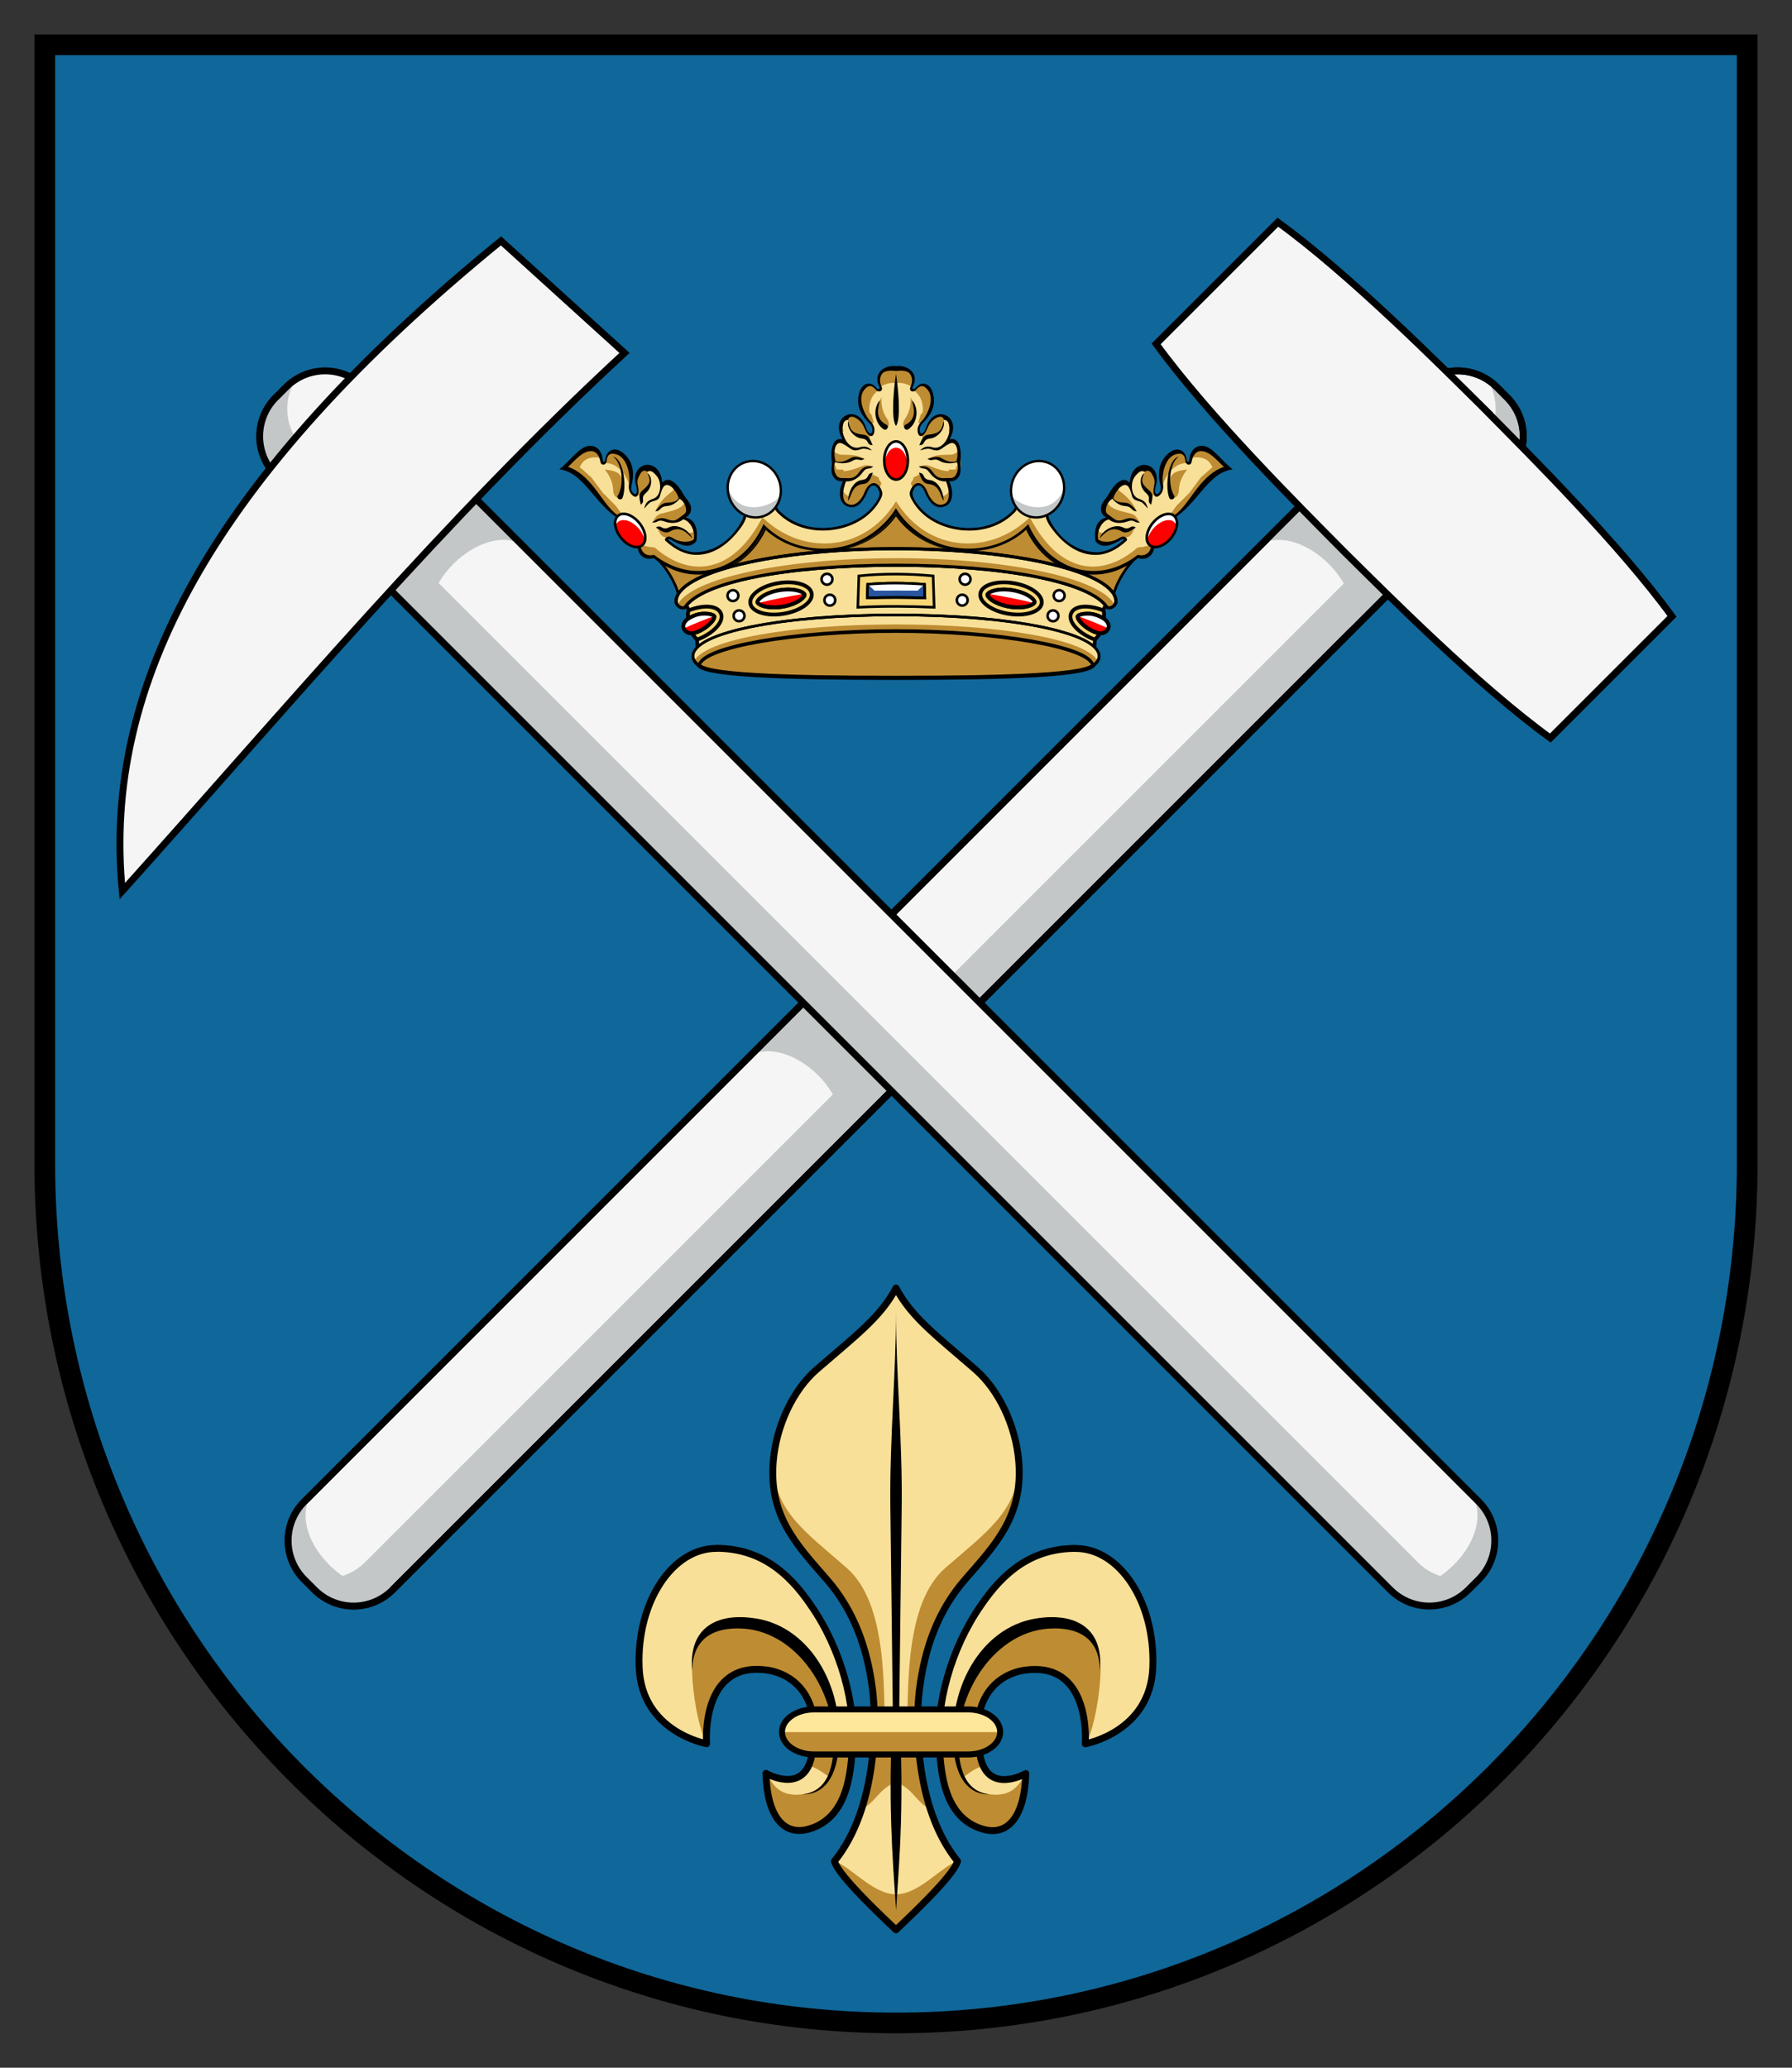 <?xml version="1.0" encoding="UTF-8" standalone="no"?>
<svg
   xmlns:dc="http://purl.org/dc/elements/1.1/"
   xmlns:cc="http://creativecommons.org/ns#"
   xmlns:rdf="http://www.w3.org/1999/02/22-rdf-syntax-ns#"
   xmlns:svg="http://www.w3.org/2000/svg"
   xmlns="http://www.w3.org/2000/svg"
   id="svg212"
   version="1.1"
   width="260"
   viewBox="0 0 260 300"
   height="300"
   xml:space="preserve"><rect x="0" y="0" width="260" height="300" fill="#333333" stroke="none"/><defs
     id="defs216" /><path
     style="fill:#10679a;stroke:#000000;stroke-width:3"
     id="path2"
     d="M 6.499,6.499 V 168.836 C 6.499,237.689 61.792,293.505 130,293.505 c 68.207,0 123.501,-55.816 123.501,-124.669 V 6.499 h -247 z" /><path
     d="M 217.162,56.163 218.657,57.656 c 3.13,3.13 3.13,8.179 0,11.314 L 56.957,230.67 c -3.135,3.135 -8.179,3.135 -11.313,0 l -1.49,-1.489 c -3.135,-3.135 -3.135,-8.179 0,-11.314 L 205.843,56.167 c 3.134,-3.135 8.179,-3.135 11.312,0 z"
     id="path6"
     style="fill:#f5f5f5;stroke-width:1.25" /><path
     id="path4579"
     d="M 215.773 55.064 C 217.72 58.155 217.353 62.271 214.658 64.971 L 52.957 226.67 C 50.254 229.373 46.136 229.74 43.043 227.783 C 43.356 228.278 43.722 228.749 44.154 229.182 L 45.645 230.67 C 48.778 233.805 53.822 233.805 56.957 230.67 L 218.658 68.971 C 221.788 65.836 221.788 60.786 218.658 57.656 L 217.162 56.162 L 217.154 56.168 C 216.727 55.74 216.263 55.376 215.773 55.064 z "
     style="fill:#c3c7c8;stroke-width:1.25" /><path
     d="m 129.35,132.675 c 4.481,4.585 8.486,9.111 12.026,13.579 l -20.113,20.113 c 3.901,-6.724 -6.495,-16.378 -12.383,-13.223 z"
     id="path8"
     style="fill:#c3c7c8;stroke-width:1.25" /><path
     style="fill:none;stroke:#000000;stroke-width:1;stroke-linecap:round;stroke-linejoin:round"
     id="path10"
     d="M 217.165,56.16 218.659,57.654 c 3.13,3.13 3.131,8.179 0.001,11.314 L 56.96,230.667 c -3.135,3.135 -8.18,3.135 -11.315,0 L 44.156,229.179 c -3.135,-3.135 -3.134,-8.179 0.001,-11.314 L 205.855,56.162 c 3.135,-3.135 8.178,-3.135 11.312,0 z" /><path
     d="m 203.425,58.475 c 4.487,4.585 8.486,9.106 12.031,13.575 l -20.117,20.116 c 3.902,-6.724 -6.494,-16.381 -12.383,-13.223 z"
     id="path14"
     style="fill:#c3c7c8;stroke-width:1.25" /><path
     d="m 44.995,217.026 -0.835,0.835 C 41.025,220.991 41.025,226.04 44.16,229.175 l 1.49,1.489 c 2.797,2.799 7.119,3.091 10.244,0.894 L 57.564,229.887 C 51.778,232.989 41.655,223.725 44.995,217.026 Z"
     id="path16"
     style="fill:#c3c7c8;stroke-width:1.25" /><path
     style="fill:none;stroke:#000000;stroke-width:1;stroke-linecap:round;stroke-linejoin:round"
     id="path18"
     d="M 217.165,56.16 218.659,57.654 c 3.13,3.13 3.131,8.179 0.001,11.314 L 56.96,230.667 c -3.135,3.135 -8.18,3.135 -11.315,0 L 44.156,229.179 c -3.135,-3.135 -3.134,-8.179 0.001,-11.314 L 205.855,56.162 c 3.135,-3.135 8.178,-3.135 11.312,0 z" /><path
     d="m 40.029,57.65 1.49,-1.494 c 3.135,-3.135 8.179,-3.135 11.314,0 L 214.52,217.869 c 3.13,3.135 3.13,8.179 0,11.314 l -1.494,1.489 c -3.135,3.135 -8.179,3.135 -11.314,0 l -161.688,-161.688 c -3.134,-3.135 -3.134,-8.184 0,-11.314 z"
     id="path22"
     style="fill:#f5f5f5;stroke-width:1.25" /><path
     id="path4572"
     d="M 42.932 55.035 C 42.432 55.35 41.956 55.72 41.52 56.156 L 40.029 57.65 L 40.025 57.67 C 36.892 60.8 36.892 65.849 40.025 68.984 L 201.713 230.672 C 204.848 233.807 209.89 233.807 213.025 230.672 L 214.52 229.182 C 214.953 228.748 215.32 228.276 215.633 227.779 C 212.538 229.74 208.417 229.376 205.713 226.672 L 44.025 64.984 C 41.315 62.273 40.953 58.13 42.932 55.035 z "
     style="fill:#c3c7c8;stroke-width:1.25" /><path
     d="m 213.7,217.026 c 3.34,6.699 -6.787,15.963 -12.569,12.861 l 1.67,1.67 c 3.125,2.197 7.441,1.905 10.24,-0.894 L 214.535,229.175 c 3.13,-3.135 3.13,-8.184 0,-11.314 z"
     id="path24"
     style="fill:#c3c7c8;stroke-width:1.25" /><path
     d="M 55.141,58.475 C 50.659,63.06 46.655,67.581 43.115,72.05 l 20.112,20.116 c -3.901,-6.724 6.494,-16.381 12.382,-13.223 z"
     id="path26"
     style="fill:#c3c7c8;stroke-width:1.25" /><path
     style="fill:none;stroke:#000000;stroke-width:1;stroke-linecap:round;stroke-linejoin:round"
     id="path28"
     d="m 40.029,57.656 1.49,-1.495 c 3.134,-3.134 8.179,-3.134 11.314,0.001 L 214.532,217.863 c 3.13,3.135 3.129,8.179 0,11.312 l -1.495,1.49 c -3.135,3.135 -8.178,3.135 -11.312,0 L 40.025,68.965 C 36.89,65.83 36.889,60.781 40.024,57.651 Z" /><path
     style="fill:#f5f5f5;stroke:#000000"
     id="path32"
     d="M 17.744,129.287 C 14.815,99.483 30.723,69.185 72.69,34.946 l 17.92,16.26 C 64.683,75.128 41.611,102.725 17.744,129.287 Z" /><path
     style="fill:#f5f5f5;stroke:#000000"
     id="path36"
     d="M 215.438,59.395 C 208.8,52.828 195.9,39.872 185.4,32.241 l -8.838,8.838 -8.819,8.814 C 175.381,60.39 188.33,73.281 194.903,79.926 201.548,86.494 214.434,99.449 224.931,107.08 l 8.819,-8.814 8.838,-8.837 C 234.95,78.931 221.988,66.04 215.425,59.395 Z" /><path
     d="m 130,186.875 c -2.197,4.165 -5.659,6.758 -11.499,11.806 -3.404,2.945 -5.899,8.169 -6.314,13.399 -0.625,7.798 3.261,11.914 7.749,17.046 4.009,4.59 5.942,10.117 6.675,16.117 0.546,4.482 0.708,17.08 -5.548,24.795 0.581,2.164 7.34,8.414 8.936,9.961 1.596,-1.552 8.35,-7.798 8.93,-9.961 -6.25,-7.715 -6.094,-20.312 -5.541,-24.795 0.733,-6 2.661,-11.533 6.67,-16.117 4.487,-5.133 8.379,-9.249 7.754,-17.046 -0.42,-5.234 -2.915,-10.454 -6.314,-13.399 C 135.649,193.623 132.197,191.03 129.995,186.87 v 0.005 z m -26.074,37.779 c -6.363,0 -11.539,7.744 -11.191,17.196 0.326,9.449 9.79,11.139 9.79,11.139 0,0 -1.006,-12.344 9.135,-10.625 4.736,0.951 7.7,5.395 6.06,12.626 -1.231,5.391 -6.588,2.3 -6.588,2.3 0.171,6.191 2.549,9.185 6.314,8.061 5.679,-1.694 5.933,-8.486 6.211,-11.348 C 124.297,247.525 122.031,239.18 117.651,232.905 c -3.266,-4.814 -7.397,-8.266 -13.755,-8.266 l 0.03,0.029 z m 52.153,0 c -6.357,0 -10.488,3.451 -13.755,8.266 -4.384,6.274 -6.65,14.614 -6.005,21.099 0.278,2.861 0.531,9.649 6.21,11.348 3.76,1.133 6.129,-1.875 6.309,-8.051 0,0 -5.351,3.085 -6.572,-2.31 -1.64,-7.231 1.324,-11.68 6.06,-12.627 10.141,-1.719 9.136,10.625 9.136,10.625 0,0 9.463,-1.684 9.804,-11.137 0.347,-9.457 -4.829,-17.203 -11.191,-17.203 l 0.015,-0.004 z"
     id="path40"
     style="fill:#f9e098;stroke-width:1.25" /><path
     id="path42"
     d="m 130,252.114 -3.189,0.054 c -0.156,3.15 -0.669,6.803 -1.801,10.299 2.08,-0.963 2.368,-2.848 4.99,-3.921 2.627,1.079 2.905,2.993 5.01,3.95 C 133.873,258.989 133.369,255.327 133.213,252.167 l -3.217,-0.054 z"
     style="fill:#be8c32;stroke-width:1.25" /><path
     id="path44"
     d="m 107.159,235.542 c -3.594,-0.161 -6.603,1.776 -6.749,6.84 0.084,3.575 0.948,8.33 2.11,10.606 0,0 -0.88,-12.335 9.262,-10.616 4.145,0.83 6.934,4.346 6.46,10.064 -0.195,1.357 -0.591,3.164 -0.914,3.731 1.065,0.292 1.846,0.844 2.881,1.581 1.114,-1.996 1.127,-3.809 0.948,-5.59 -0.005,-5.586 -1.821,-10.074 -5.22,-13.585 -2.764,-1.606 -5.664,-2.724 -8.775,-3.026 z"
     style="fill:#be8c32;stroke-width:1.25" /><path
     id="path46"
     d="m 152.938,235.542 c 3.599,-0.161 6.601,1.776 6.747,6.84 -0.083,3.575 -0.948,8.33 -2.109,10.606 0,0 0.884,-12.335 -9.259,-10.616 -4.15,0.83 -6.934,4.346 -6.46,10.064 0.196,1.357 0.586,3.164 0.909,3.731 -1.065,0.292 -1.846,0.844 -2.881,1.581 -1.113,-1.996 -1.127,-3.809 -0.948,-5.59 0.01,-5.586 1.821,-10.074 5.22,-13.585 2.769,-1.606 5.669,-2.724 8.775,-3.026 z"
     style="fill:#be8c32;stroke-width:1.25" /><path
     id="path48"
     d="m 121.06,270.044 c 0.58,2.159 7.339,8.394 8.94,9.946 1.596,-1.552 8.355,-7.787 8.935,-9.946 -2.377,0.738 -5.546,4.795 -8.935,4.795 -3.394,0 -6.558,-4.058 -8.94,-4.795 z"
     style="fill:#be8c32;stroke-width:1.25" /><path
     id="path50"
     d="m 112.183,212.08 c -0.425,7.466 3.891,13.414 7.759,17.031 4.009,4.59 5.942,10.133 6.675,16.133 0.19,1.567 0.328,4.136 0.166,7.139 l 1.621,-0.244 c -0.21,-7.003 0.415,-19.429 -5.566,-24.664 -5.982,-5.234 -10.719,-8.349 -10.66,-15.405 z"
     style="fill:#be8c32;stroke-width:1.25" /><path
     id="path52"
     d="m 147.812,212.08 c 0.43,7.466 -3.891,13.414 -7.754,17.031 -4.009,4.59 -5.942,10.133 -6.675,16.133 -0.195,1.567 -0.328,4.136 -0.166,7.139 l -1.621,-0.244 c 0.21,-6.992 -0.415,-19.429 5.567,-24.654 5.981,-5.234 10.717,-8.354 10.654,-15.41 z"
     style="fill:#be8c32;stroke-width:1.25" /><path
     id="path54"
     d="m 123.701,253.032 -2.725,0.059 c 0.479,2.211 -0.439,6.732 -4.604,7.246 -3.365,0.41 -4.277,-1.534 -5.23,-3.053 0.171,6.186 2.53,9.19 6.294,8.066 5.679,-1.699 5.933,-8.476 6.211,-11.338 0.029,-0.318 0.034,-0.659 0.059,-0.981 z"
     style="fill:#be8c32;stroke-width:1.25" /><path
     id="path56"
     d="m 136.287,253.032 2.725,0.059 c -0.474,2.211 0.444,6.732 4.605,7.246 3.369,0.41 4.281,-1.534 5.234,-3.053 -0.171,6.186 -2.529,9.19 -6.294,8.066 -5.679,-1.699 -5.933,-8.476 -6.216,-11.338 -0.034,-0.318 -0.039,-0.659 -0.059,-0.981 z"
     style="fill:#be8c32;stroke-width:1.25" /><path
     style="fill:none;stroke:#000000;stroke-linecap:round;stroke-linejoin:round"
     id="path60"
     d="m 130,186.875 c -2.197,4.165 -5.659,6.758 -11.499,11.806 -3.404,2.945 -5.899,8.169 -6.314,13.399 -0.625,7.798 3.261,11.914 7.749,17.046 4.009,4.59 5.942,10.117 6.675,16.117 0.546,4.482 0.708,17.08 -5.548,24.795 0.581,2.164 7.34,8.414 8.936,9.961 1.596,-1.552 8.35,-7.798 8.93,-9.961 -6.25,-7.715 -6.094,-20.312 -5.541,-24.795 0.733,-6 2.661,-11.533 6.67,-16.117 4.487,-5.133 8.379,-9.249 7.754,-17.046 -0.42,-5.234 -2.915,-10.454 -6.314,-13.399 C 135.649,193.623 132.197,191.03 129.995,186.87 Z m -26.079,37.779 c -6.362,0 -11.539,7.744 -11.191,17.196 C 93.056,251.299 102.52,252.989 102.52,252.989 c 0,0 -1.006,-12.344 9.135,-10.625 4.736,0.951 7.7,5.395 6.06,12.626 -1.231,5.391 -6.588,2.3 -6.588,2.3 0.171,6.191 2.549,9.185 6.314,8.061 5.679,-1.694 5.933,-8.486 6.211,-11.348 0.64,-6.479 -1.626,-14.824 -6.006,-21.099 -3.266,-4.814 -7.397,-8.266 -13.755,-8.266 l 0.03,0.029 z m 52.153,0 c -6.357,0 -10.488,3.451 -13.755,8.266 -4.384,6.274 -6.65,14.614 -6.005,21.099 0.278,2.861 0.531,9.649 6.21,11.348 3.76,1.133 6.129,-1.875 6.309,-8.051 0,0 -5.351,3.085 -6.572,-2.31 -1.64,-7.231 1.324,-11.68 6.06,-12.627 10.141,-1.719 9.136,10.625 9.136,10.625 0,0 9.463,-1.684 9.804,-11.137 0.347,-9.457 -4.829,-17.203 -11.191,-17.203 l 0.015,-0.004 z" /><path
     d="m 130,190.371 c 0,8.97 -0.938,18.427 -0.82,28.149 l 0.356,29.644 c -0.725,13.34 -0.05,21.089 0.475,29.019 0.517,-7.925 1.191,-15.679 0.459,-29.019 l 0.356,-29.649 C 130.939,208.799 130.001,199.341 130.001,190.371 Z m -22.372,44.252 C 103.076,234.536 99.903,236.9 100.435,242.471 c 0,-2.681 1,-6.226 6.675,-6.211 8.5,0.024 14.629,9.6 13.789,18.174 -0.307,3.13 -1.48,5.63 -4.497,5.912 3.32,0.059 4.736,-2.764 5.146,-5.639 1.334,-9.283 -3.691,-18.599 -11.88,-19.892 -0.698,-0.102 -1.391,-0.176 -2.045,-0.191 z m 44.741,0 c -0.65,0.015 -1.319,0.079 -2.018,0.191 -8.189,1.294 -13.213,10.61 -11.88,19.892 0.41,2.875 1.826,5.697 5.147,5.639 -3.019,-0.282 -4.185,-2.783 -4.492,-5.912 -0.845,-8.574 5.282,-18.15 13.784,-18.174 5.674,-0.015 6.68,3.525 6.675,6.211 0.532,-5.567 -2.671,-7.93 -7.221,-7.848 z"
     id="path64"
     style="fill:#000000;stroke-width:1.25" /><path
     d="M 129.012,254.556 H 118.095 c -2.564,0 -4.639,-1.465 -4.639,-3.268 0,-1.801 2.075,-3.266 4.639,-3.266 h 22.378 c 2.564,0 4.639,1.465 4.639,3.266 0,1.802 -2.075,3.268 -4.639,3.268 z"
     id="path66"
     style="fill:#fee79b;stroke-width:1.25" /><path
     d="m 113.574,251.304 c 0,1.801 2.11,3.232 4.674,3.232 H 140.63 c 2.564,0 4.619,-1.431 4.619,-3.232 z"
     id="path68"
     style="fill:#be8c32;stroke-width:1.25" /><path
     style="fill:none;stroke:#000000;stroke-width:0.872;stroke-linecap:round"
     id="path70"
     d="M 129.012,254.55 H 118.095 c -2.564,0 -4.639,-1.465 -4.639,-3.268 0,-1.801 2.075,-3.266 4.639,-3.266 h 22.378 c 2.564,0 4.639,1.465 4.639,3.266 0,1.802 -2.075,3.268 -4.639,3.268 z" /><path
     d="M 127.625,54.775 127.526,55.171 l 0.01,0.087 0.142,0.034 z M 124.87,57.505 c -0.004,0.01 -0.009,0.015 -0.009,0.024 l -0.113,1.055 0.669,1.773 L 126.448,61.562 v 0.02 L 126.76,61.25 l -0.312,-1.065 -1.03,-1.205 z m -2.71,4.047 -0.121,0.753 L 122.108,62.626 122.351,62.583 Z M 120.651,66.358 120.632,67.68 l 0.786,1.817 0.932,0.009 c 0.092,-0.649 0,-1.21 0,-1.371 l -0.932,-0.015 z M 82.903,66.895 82.044,67.808 83.045,68.35 84.368,69.37 85.799,70.64 87.454,72.866 89.358,74.78 92.733,79.511 l 0.541,1.001 1.021,0.215 0.677,0.074 L 97.308,82.211 l 2.646,0.796 L 101.868,83.125 l 2.139,-0.366 c 0.659,-0.21 1.284,-0.484 1.875,-0.83 2.208,-1.28 3.98,-3.286 4.966,-5.556 2.982,2.982 7.378,3.945 11.294,3.139 3.174,-0.654 6.147,-2.539 7.861,-5.41 v -1.376 c -4.702,7.593 -13.784,7.818 -19.395,2.314 -4.106,7.92 -10.22,9.088 -15.635,4.385 l -0.677,-0.074 -1.021,-0.215 L 92.736,78.135 89.358,73.404 87.454,71.489 85.799,69.262 84.368,67.992 83.045,66.972 Z m 8.555,1.796 -0.132,0.815 L 91.501,69.844 l 0.074,-0.499 z M 126.721,68.809 c -0.113,0.059 -0.669,0.502 -0.761,0.527 -0.122,0.034 -0.289,0.917 -0.562,1.279 C 125.149,70.947 124.245,72.06 123.494,72.046 c -0.356,-0.005 -0.932,-0.294 -1.206,-0.826 -0.015,0.079 -0.034,0.166 -0.064,0.245 -0.4,1.245 0.709,1.947 1.27,1.958 0.751,0.015 1.655,-1.099 1.904,-1.43 0.274,-0.361 0.44,-1.25 0.562,-1.28 C 126.066,70.684 126.785,70.113 126.741,70.185 c -0.094,0.171 0.82,0.376 0.776,0.537 C 127.502,70.781 127.522,70.84 127.536,70.899 c 0.113,-0.22 0.215,-0.435 0.302,-0.669 0.107,-0.274 -0.4,-0.586 -0.321,-0.885 C 127.561,69.185 126.647,68.98 126.741,68.809 c 0.009,-0.01 -0.005,-0.005 -0.02,0 z m -34.288,0.464 -0.064,0.83 0.02,0.19 0.141,-0.215 z M 99.558,73.189 99.329,73.745 l 0.41,0.376 0.181,-0.44 z M 97.029,76.578 96.653,76.909 97.103,77.339 l 1.562,1.02 1.094,0.376 0.669,-0.092 0.527,-0.561 -0.225,-1.137 -0.302,0.321 L 99.085,77.466 Z"
     id="path74"
     style="fill:#ccab6a;stroke-width:1.25" /><path
     style="fill:#be8c32;stroke:#000000;stroke-width:0.375"
     id="path76"
     d="M 130,72.559 126.376,75.528 123.095,78.066 116.05,77.964 110.381,74.624 107.47,78.809 103.97,81.035 99.893,81.778 l -3.55,-1.431 -2.167,-0.293 c 2.636,1.855 4.545,5.707 4.355,7.275 L 103.207,84.644 l 8.242,-2.344 10.815,-0.919 7.74,-0.659 7.739,0.659 10.811,0.919 8.246,2.344 4.679,2.685 c -0.196,-1.568 1.714,-5.42 4.35,-7.275 L 163.657,80.346 160.107,81.778 156.025,81.035 152.529,78.809 149.619,74.624 143.945,77.964 l -7.046,0.107 -3.285,-2.544 z" /><path
     d="m 130,74.462 c -1.762,2.779 -4.692,4.595 -7.812,5.24 C 121.353,79.874 120.502,79.966 119.644,79.976 c 0.956,0.009 1.914,-0.084 2.841,-0.274 C 125.435,79.093 128.218,77.436 130,74.913 131.787,77.436 134.57,79.093 137.52,79.702 c 0.927,0.19 1.884,0.283 2.841,0.274 -0.86,-0.01 -1.709,-0.102 -2.544,-0.274 C 134.697,79.058 131.762,77.241 130,74.462 Z m -19.096,2.228 C 109.019,80.855 105.317,83.306 101.435,83.369 c 3.931,0.064 7.715,-2.334 9.674,-6.484 -0.069,-0.064 -0.138,-0.128 -0.205,-0.195 z m 38.188,0 c -0.068,0.068 -0.136,0.131 -0.205,0.195 1.959,4.15 5.742,6.548 9.674,6.484 -3.882,-0.062 -7.584,-2.514 -9.469,-6.679 z"
     id="path80"
     style="fill:#000000;stroke-width:1.25" /><path
     d="m 128.625,53.562 -0.859,0.654 -0.239,0.957 0.16,1.504 L 127.215,56.56 l -0.576,-0.538 -0.811,-0.098 c -0.669,0.489 -0.766,1.06 -0.966,1.616 l -0.107,1.055 0.679,1.773 L 126.453,61.56 l 0.323,1.079 -0.449,0.474 -0.635,-0.487 -0.527,-1.236 -0.938,-0.966 -1.001,-0.108 -0.976,0.679 L 122.054,62.312 l 0.312,1.66 -1.065,0.161 L 120.666,65.779 l -0.019,1.914 0.771,1.816 0.938,0.01 c 0,0.21 0.151,1.075 -0.132,1.949 -0.395,1.24 0.719,1.958 1.28,1.968 0.751,0.015 1.645,-1.104 1.894,-1.43 0.274,-0.362 0.44,-1.25 0.562,-1.28 0.107,-0.029 0.825,-0.605 0.786,-0.527 -0.099,0.171 0.825,0.376 0.781,0.537 -0.074,0.297 0.429,0.595 0.321,0.869 C 126.795,74.358 124.411,75.994 121.536,76.585 c -3.071,0.634 -6.393,-0.084 -8.614,-2.354 l 0.064,-0.01 c -0.205,-0.244 -0.41,-0.497 -0.591,-0.776 -0.005,-0.01 -0.005,-0.03 -0.01,-0.044 l -4.224,1.079 c -0.049,0.284 -0.116,0.556 -0.195,0.825 l 0.03,-0.01 c -0.757,1.611 -2.066,3.15 -3.624,4.054 -0.122,0.072 -0.249,0.131 -0.376,0.195 l -1.958,0.679 -1.86,0.064 L 98.64,79.749 l -1.547,-1.035 -0.464,-0.43 0.39,-0.323 2.051,0.884 1.347,-0.205 0.527,-0.561 -0.366,-1.773 L 99.319,75.134 99.9,73.684 l -2.569,-3.486 -1.099,0.01 -0.346,-0.029 L 95.491,68.811 l -1.075,-0.796 -1.225,0.084 -0.733,0.917 -0.087,1.084 0.16,1.358 -0.288,0.44 -0.615,-0.41 -0.299,-0.591 0.245,-1.539 -0.322,-1.85 -0.761,-1.28 -1.549,-0.61 -0.605,0.181 -0.279,0.41 -0.205,0.825 -0.429,0.195 -0.474,-1.299 -1.139,-0.85 -1.396,0.46 -0.961,0.786 -1.406,1.494 1.001,0.537 1.323,1.01 1.431,1.285 L 87.449,72.874 l 1.914,1.919 3.375,4.731 0.536,0.986 1.026,0.23 0.674,0.064 2.334,1.42 2.646,0.796 1.914,0.118 2.144,-0.366 c 0.654,-0.21 1.279,-0.499 1.87,-0.84 2.208,-1.279 3.98,-3.276 4.966,-5.547 2.982,2.984 7.378,3.946 11.294,3.14 C 125.315,78.87 128.294,76.975 130.002,74.104 131.711,76.975 134.68,78.87 137.854,79.524 141.77,80.33 146.175,79.368 149.158,76.384 c 0.991,2.271 2.759,4.269 4.971,5.547 0.586,0.341 1.211,0.63 1.87,0.84 l 2.129,0.366 1.924,-0.117 2.636,-0.796 2.335,-1.411 0.688,-0.072 1.011,-0.23 0.546,-0.986 3.365,-4.731 1.914,-1.919 1.66,-2.221 1.431,-1.285 1.309,-1.01 1,-0.538 -1.406,-1.485 -0.956,-0.795 -1.401,-0.46 -1.137,0.85 -0.474,1.299 -0.43,-0.18 -0.205,-0.83 -0.279,-0.42 -0.605,-0.171 -1.539,0.6 -0.771,1.28 -0.322,1.85 0.245,1.539 -0.289,0.591 -0.625,0.419 -0.287,-0.439 0.161,-1.358 -0.089,-1.094 -0.733,-0.914 -1.225,-0.087 -1.074,0.796 -0.396,1.367 -0.346,0.039 -1.094,-0.02 -2.574,3.486 0.581,1.45 -1.26,1.173 L 159.05,78.084 l 0.527,0.566 1.347,0.195 2.051,-0.884 0.39,0.323 -0.464,0.43 -1.548,1.035 L 159.808,80.286 l -1.851,-0.064 -1.958,-0.669 c -0.122,-0.064 -0.254,-0.133 -0.376,-0.205 -1.558,-0.904 -2.876,-2.443 -3.638,-4.054 l 0.034,0.01 c -0.072,-0.259 -0.136,-0.527 -0.18,-0.805 l -4.272,-1.001 c -0.171,0.259 -0.366,0.493 -0.557,0.723 l 0.064,0.01 c -2.221,2.27 -5.551,2.987 -8.627,2.354 -2.876,-0.591 -5.244,-2.228 -6.299,-4.981 -0.107,-0.274 0.395,-0.571 0.323,-0.869 -0.044,-0.161 0.879,-0.366 0.786,-0.537 -0.045,-0.077 0.674,0.499 0.781,0.527 0.121,0.03 0.287,0.917 0.561,1.28 0.249,0.326 1.143,1.445 1.894,1.43 0.562,-0.01 1.675,-0.728 1.28,-1.968 -0.284,-0.874 -0.141,-1.739 -0.141,-1.949 l 0.938,-0.01 0.781,-1.816 -0.02,-1.914 -0.635,-1.645 -1.064,-0.161 0.312,-1.655 -0.196,-1.324 -0.976,-0.679 -1.001,0.108 -0.938,0.966 -0.527,1.236 -0.629,0.487 -0.455,-0.474 0.323,-1.079 1.02,-1.191 0.679,-1.773 -0.107,-1.055 c -0.2,-0.556 -0.297,-1.127 -0.966,-1.616 l -0.805,0.098 -0.581,0.537 -0.474,0.118 0.161,-1.504 -0.24,-0.957 -0.869,-0.654 -1.367,0.072 -1.353,-0.072 z"
     id="path82"
     style="fill:#f9e098;stroke-width:1.25" /><path
     id="path84"
     d="m 127.625,54.788 -0.098,0.396 0.014,0.087 0.138,0.034 z m 4.765,0 L 132.336,55.305 l 0.141,-0.034 0.01,-0.087 z m -7.519,2.73 c 0,0.01 -0.005,0.014 -0.01,0.024 L 124.754,58.596 125.422,60.369 l 1.03,1.206 v 0.019 L 126.765,61.263 126.453,60.198 125.422,58.991 Z m 10.273,0 -0.546,1.474 -1.035,1.206 -0.312,1.065 L 133.562,61.594 V 61.575 l 1.035,-1.206 0.664,-1.778 -0.107,-1.055 c 0,-0.005 -0.01,-0.009 -0.01,-0.019 z m -12.969,4.043 -0.121,0.757 0.068,0.321 0.245,-0.044 z m 15.689,-3e-14 -0.195,1.035 0.249,0.044 0.064,-0.321 z m -17.198,4.81 -0.019,1.322 0.786,1.816 0.932,0.01 c 0.092,-0.649 0,-1.21 0,-1.376 l -0.932,-0.01 z m 18.701,0 -0.761,1.762 -0.938,0.01 c 0,0.166 -0.089,0.728 0,1.376 l 0.938,-0.01 0.786,-1.816 z m -56.45,0.536 -0.859,0.914 1,0.538 1.324,1.025 L 85.812,70.652 87.469,72.879 89.373,74.793 92.746,79.524 93.289,80.525 94.309,80.74 l 0.679,0.072 2.334,1.411 2.642,0.796 L 101.877,83.137 l 2.144,-0.366 c 0.654,-0.21 1.279,-0.489 1.87,-0.83 2.208,-1.28 3.98,-3.286 4.971,-5.558 C 113.84,79.368 118.235,80.33 122.151,79.524 125.325,78.87 128.304,76.985 130.012,74.114 v -1.376 c -4.697,7.593 -13.785,7.816 -19.39,2.314 -4.111,7.92 -10.225,9.088 -15.635,4.385 l -0.679,-0.074 -1.02,-0.215 -0.538,-1 L 89.373,73.415 87.469,71.501 85.812,69.275 84.383,68.005 83.059,66.985 Z m 94.199,0 -0.136,0.079 L 175.656,68.005 l -1.43,1.27 -1.655,2.226 L 170.666,73.415 167.287,78.147 l -0.537,1 -1.02,0.215 -0.679,0.074 c -5.415,4.702 -11.529,3.535 -15.635,-4.39 -5.61,5.507 -14.693,5.284 -19.394,-2.309 v 1.376 C 131.731,76.985 134.715,78.87 137.884,79.524 c 3.916,0.806 8.315,-0.156 11.294,-3.14 0.991,2.271 2.764,4.277 4.97,5.558 0.586,0.341 1.211,0.62 1.87,0.83 l 2.139,0.366 1.915,-0.117 2.646,-0.796 2.334,-1.411 0.679,-0.072 1.02,-0.215 0.537,-1.001 3.379,-4.731 1.905,-1.919 L 174.226,70.653 l 1.43,-1.27 1.324,-1.025 0.996,-0.538 z m -85.649,1.797 -0.127,0.815 0.171,0.337 0.079,-0.499 z m 77.1,0 -0.117,0.654 0.077,0.499 L 168.699,69.519 Z m -41.836,0.118 c -0.107,0.059 -0.669,0.502 -0.762,0.527 -0.116,0.029 -0.282,0.917 -0.556,1.279 C 125.159,70.96 124.26,72.072 123.509,72.059 c -0.361,-0.005 -0.932,-0.299 -1.206,-0.826 -0.02,0.079 -0.039,0.166 -0.064,0.245 C 121.844,72.717 122.942,73.425 123.509,73.435 124.255,73.45 125.159,72.336 125.412,72.005 c 0.274,-0.362 0.44,-1.25 0.556,-1.28 0.107,-0.029 0.831,-0.6 0.786,-0.528 -0.092,0.171 0.816,0.376 0.776,0.538 -0.014,0.059 0,0.118 0.02,0.171 0.107,-0.215 0.21,-0.43 0.302,-0.665 0.102,-0.272 -0.4,-0.585 -0.323,-0.884 0.04,-0.161 -0.869,-0.366 -0.776,-0.536 0.005,-0.01 -0.005,-0.01 -0.024,-3e-14 z m 6.553,0 c 0.092,0.17 -0.815,0.375 -0.776,0.536 C 132.585,69.656 132.083,69.969 132.185,70.241 c 0.087,0.235 0.195,0.45 0.302,0.665 0.02,-0.054 0.035,-0.113 0.02,-0.171 -0.039,-0.161 0.869,-0.366 0.776,-0.537 -0.044,-0.072 0.679,0.499 0.786,0.527 0.117,0.03 0.282,0.918 0.556,1.28 0.249,0.331 1.152,1.445 1.905,1.43 0.561,-0.01 1.665,-0.713 1.269,-1.958 -0.024,-0.079 -0.044,-0.166 -0.062,-0.245 -0.274,0.528 -0.85,0.821 -1.206,0.826 -0.753,0.014 -1.656,-1.099 -1.905,-1.431 -0.274,-0.361 -0.439,-1.25 -0.556,-1.279 -0.098,-0.025 -0.655,-0.469 -0.766,-0.527 -0.015,-0.01 -0.025,-0.01 -0.02,0 z m -40.835,0.464 -0.069,0.825 0.025,0.195 0.141,-0.215 z m 75.141,0 L 167.493,70.09 l 0.141,0.215 0.02,-0.195 z m -68.031,3.916 -0.23,0.556 0.41,0.376 0.181,-0.44 z m 60.922,0 -0.366,0.493 0.185,0.44 0.405,-0.376 z m -63.452,3.384 -0.376,0.336 0.45,0.43 1.562,1.02 1.094,0.376 L 100.427,78.65 100.955,78.094 l -0.225,-1.142 -0.302,0.321 -1.343,0.205 z m 65.981,0 -2.055,0.892 -1.343,-0.205 -0.304,-0.321 L 159.085,78.094 l 0.527,0.556 0.664,0.098 1.099,-0.376 1.558,-1.02 0.454,-0.43 z"
     style="fill:#be8c32;stroke-width:1.25" /><path
     id="path86"
     d="M 128.637,53.55 127.764,54.204 127.529,55.171 127.627,56.142 C 128.364,55.776 129.101,55.42 130,55.6 c 0.894,-0.18 1.636,0.166 2.369,0.528 l 0.106,-0.956 -0.239,-0.967 L 131.368,53.56 130.005,53.633 v -0.01 z m -43.784,11.401 L 83.809,65.82 v 0.01 L 82.93,66.904 82.359,67.626 83.11,68.389 83.77,69.091 c 0.297,-1.983 1.181,-3.031 3.451,-2.67 l -0.507,-0.826 -0.766,-0.634 -1.099,-0.01 z m 90.308,0 -1.094,0.01 -0.766,0.634 -0.504,0.826 c 2.266,-0.361 3.155,0.688 3.453,2.67 l 0.654,-0.698 0.752,-0.768 -0.566,-0.717 -0.884,-1.079 v -0.01 l -1.04,-0.869 z M 88.511,65.659 87.92,66.216 87.769,66.993 87.617,67.177 c 1.996,-0.087 3.164,1.631 3.789,3.34 0.361,-0.435 0.131,-1.275 0.074,-1.826 L 90.835,67.055 90.127,66.284 c -0.494,-0.326 -0.786,-0.635 -1.616,-0.625 z m 82.998,-4e-14 c -0.83,-0.01 -1.123,0.299 -1.616,0.625 l -0.708,0.771 -0.645,1.636 c -0.059,0.551 -0.287,1.391 0.074,1.826 C 169.239,68.809 170.405,67.09 172.398,67.177 L 172.246,66.993 l -0.151,-0.776 -0.591,-0.557 z m -78.286,2.139 -0.733,0.699 -0.205,1.064 0.215,1.304 c 0.113,0.343 -0.005,0.601 -0.118,0.86 C 92.671,71.757 92.779,71.919 92.92,72.368 L 93.511,71.26 94.248,70.166 c 0.181,-0.371 0.161,-0.781 -0.098,-1.24 -0.229,-0.42 -0.425,-0.763 -0.63,-1.129 h -0.303 z m 73.271,0 c -0.205,0.371 -0.405,0.709 -0.634,1.129 -0.255,0.459 -0.279,0.869 -0.099,1.24 l 0.743,1.094 0.591,1.107 c 0.141,-0.449 0.249,-0.61 0.536,-0.644 C 167.525,71.465 167.403,71.211 167.515,70.864 L 167.73,69.56 167.525,68.496 166.798,67.798 Z M 87.742,68.123 c 0.766,0.932 1.183,1.924 1.226,3.032 -0.01,0.669 0.449,1.084 0.741,1.099 l 0.323,-0.41 C 90.857,68.762 89.789,68.366 87.742,68.123 Z M 172.259,68.123 c -2.045,0.244 -3.115,0.64 -2.29,3.721 l 0.323,0.41 c 0.294,-0.015 0.752,-0.43 0.743,-1.099 C 171.077,70.046 171.493,69.055 172.259,68.123 Z m -74.311,2.29 c -0.224,0.371 -0.107,0.62 -0.512,0.938 -1.079,0.835 -1.796,1.606 -2.359,2.817 0.25,-0.117 0.568,-0.156 0.699,-0.43 l 0.571,-0.449 0.904,-0.161 0.966,-0.499 0.596,-0.58 0.072,-0.474 z m 64.111,0 -0.938,1.162 0.074,0.474 0.596,0.58 0.966,0.499 0.904,0.161 0.571,0.449 c 0.126,0.274 0.449,0.312 0.698,0.43 -0.561,-1.211 -1.279,-1.982 -2.359,-2.817 -0.405,-0.318 -0.287,-0.566 -0.512,-0.938 z M 99.486,72.434 c -0.235,1.504 -2.09,1.68 -3.632,2.11 -0.196,0.054 -0.363,0.146 -0.504,0.259 -0.244,0.19 -0.581,0.776 -0.703,1.001 l 0.894,-0.269 0.58,-0.196 0.517,0.089 L 97.499,75.696 l 0.674,-0.054 0.581,-0.269 L 99.433,74.866 c -0.015,-0.02 -0.044,-0.059 -0.054,-0.074 l 0.635,-0.625 -0.074,-1.065 -0.454,-0.664 z M 160.521,72.434 160.067,73.102 159.994,74.168 l 0.635,0.625 c -0.01,0.015 -0.039,0.054 -0.054,0.074 L 161.249,75.374 l 0.586,0.269 0.674,0.054 0.864,-0.269 0.512,-0.089 0.581,0.196 0.894,0.269 c -0.117,-0.225 -0.454,-0.811 -0.699,-1.001 -0.146,-0.113 -0.312,-0.205 -0.502,-0.259 -1.548,-0.43 -3.399,-0.606 -3.638,-2.105 z M 95.355,76.555 c 0.307,0.42 0.269,1.186 1.206,1.421 0.215,-0.005 0.444,-0.015 0.492,-0.035 C 97.166,77.897 97.821,78.512 98.26,78.64 98.656,78.757 100.052,79.124 100.647,78.665 c 0.117,-0.099 0.089,-0.02 0.181,-0.215 l -0.44,-0.625 -1.259,-0.977 -0.904,-0.185 -0.704,0.054 L 96.61,77.062 Z M 164.648,76.555 163.387,77.062 l -0.914,-0.346 -0.703,-0.054 -0.899,0.181 -1.26,0.981 -0.444,0.625 c 0.098,0.195 0.064,0.116 0.185,0.215 0.596,0.459 1.992,0.092 2.388,-0.025 0.435,-0.128 1.09,-0.743 1.206,-0.699 0.044,0.02 0.274,0.03 0.494,0.035 C 164.374,77.741 164.34,76.975 164.648,76.555 Z"
     style="fill:#be8c32;stroke-width:1.25" /><path
     id="path88"
     d="m 125.838,55.938 c -0.669,0.489 -0.766,1.055 -0.968,1.611 L 124.763,58.594 l 0.679,1.773 1.021,1.206 c -0.517,-1.749 -0.65,-3.829 1.001,-4.946 l -0.24,-0.054 L 126.642,56.035 Z m 8.335,0 -0.806,0.092 -0.581,0.542 -0.234,0.054 c 1.65,1.118 1.519,3.197 1.001,4.946 l 1.02,-1.206 L 135.251,58.594 135.144,57.549 C 134.944,56.993 134.846,56.426 134.173,55.938 Z m -6.289,1.665 -0.343,0.83 -0.274,0.727 -0.039,1.045 0.323,0.86 0.708,0.893 0.509,0.127 c 0.224,-0.185 0.336,-0.791 -0.069,-1.319 -0.625,-0.918 -0.879,-1.957 -0.815,-3.164 z m 4.247,0 c 0.064,1.206 -0.19,2.246 -0.815,3.164 -0.406,0.527 -0.294,1.134 -0.069,1.324 l 0.507,-0.133 L 132.464,61.065 132.785,60.205 132.741,59.165 132.472,58.433 Z M 123.235,60.312 l -0.244,0.171 0.18,1.348 L 123.83,62.881 125.085,63.325 l 1.188,0.771 C 126.116,63.653 126.12,63.311 126.335,63.11 l -0.639,-0.474 -0.527,-1.25 -0.943,-0.956 -1.001,-0.118 z m 13.545,0 -1.001,0.118 -0.938,0.956 -0.527,1.25 -0.635,0.474 c 0.215,0.201 0.22,0.543 0.064,0.986 l 1.186,-0.771 1.255,-0.439 0.66,-1.055 0.18,-1.347 z m -15.953,5.122 -0.01,1.225 L 121.16,66.993 l 0.82,0.117 1.03,-0.128 0.879,-0.356 0.733,0.019 c 0.269,0.143 0.547,-0.009 0.816,-0.062 -1.173,-0.635 -2.046,-0.586 -3.409,-0.611 -0.512,-0.014 -0.806,-0.38 -1.206,-0.541 h 0.005 z m 18.36,0 c -0.401,0.161 -0.699,0.527 -1.216,0.536 -1.363,0.025 -2.226,-0.024 -3.399,0.611 0.269,0.054 0.547,0.205 0.815,0.062 l 0.733,-0.019 0.884,0.356 1.031,0.128 0.82,-0.118 0.341,-0.332 z m -13.424,2.06 c -0.185,-0.005 -0.371,0.025 -0.556,0.098 -1.499,0.576 -3.281,1.28 -4.37,0.215 l 0.034,0.796 0.571,0.904 0.932,0.009 v 0.099 h 0.85 l 0.625,-0.128 L 124.431,69.121 l 0.527,-0.723 0.366,-0.386 0.581,-0.195 0.688,-0.108 c -0.229,-0.107 -0.522,-0.205 -0.83,-0.215 z m 8.486,0 c -0.307,0.01 -0.6,0.108 -0.83,0.22 l 0.689,0.107 0.581,0.19 0.366,0.391 L 135.584,69.121 l 0.581,0.366 0.62,0.127 h 0.849 c 0.005,-0.025 0,-0.079 0,-0.094 l 0.938,-0.014 0.571,-0.904 0.03,-0.796 c -1.084,1.065 -2.871,0.361 -4.365,-0.215 -0.186,-0.072 -0.376,-0.103 -0.557,-0.098 z m -7.734,1.294 -0.625,0.781 L 125.066,69.98 l -0.689,0.142 -0.615,0.679 -0.547,1.386 -0.234,1.084 c 0.19,0.103 0.38,0.171 0.536,0.171 0.752,0.015 1.641,-1.109 1.89,-1.44 0.279,-0.361 0.445,-1.25 0.561,-1.28 0.049,-0.015 0.235,-0.141 0.41,-0.269 0.611,-0.741 0.142,-1.143 0.138,-1.665 z m 6.982,0 C 133.494,69.311 133.025,69.713 133.64,70.454 c 0.176,0.128 0.356,0.259 0.405,0.269 0.122,0.03 0.289,0.919 0.562,1.28 0.249,0.331 1.143,1.455 1.894,1.44 0.151,0 0.343,-0.069 0.537,-0.171 L 136.799,72.188 l -0.546,-1.386 -0.61,-0.679 -0.689,-0.143 -0.83,-0.405 z"
     style="fill:#be8c32;stroke-width:1.25" /><path
     d="m 129.55,53.1 c -1.46,0.03 -2.91,1.211 -1.954,3.047 0.069,0.151 0.02,0.234 -0.068,0.279 -0.084,0.039 -0.225,0.034 -0.366,-0.132 C 126.586,55.625 126.118,55.561 125.624,55.747 c -0.489,0.185 -0.835,0.718 -0.996,1.396 C 124.379,58.169 124.34,59.657 126.088,61.352 126.282,61.538 126.444,61.752 126.551,62.124 126.61,62.329 126.605,63.076 126.166,62.846 c -0.176,-0.092 -0.302,-0.234 -0.517,-0.766 -1.129,-3.696 -5.41,-1.729 -3.399,1.66 -1.524,-0.381 -1.734,1.685 -1.593,2.989 0.084,0.756 -0.136,1.63 0.128,2.216 0.284,0.615 0.81,0.967 1.519,0.869 -0.796,1.685 -0.43,3.091 0.41,3.541 1.567,0.834 2.559,-0.694 3.051,-1.817 0.196,-0.444 0.562,-1.376 1.25,-1.015 0.23,0.126 0.435,0.41 0.557,0.786 0.107,0.326 0.019,0.713 -0.171,1.055 -1.201,2.162 -3.384,3.505 -5.894,4.022 -2.939,0.606 -6.104,-0.034 -8.271,-2.119 -0.284,-0.274 -0.502,-0.596 -0.581,-0.938 l -0.395,0.098 c 0.087,0.4 0.336,0.776 0.688,1.089 2.251,2.198 5.581,2.866 8.634,2.236 2.646,-0.546 4.975,-2.001 6.196,-4.355 0.21,-0.41 0.331,-0.796 0.126,-1.284 -0.151,-0.362 -0.356,-0.655 -0.61,-0.835 -0.805,-0.571 -1.558,0.312 -1.85,1.118 -0.312,0.864 -1.304,2.354 -2.53,1.675 -0.889,-0.489 -0.615,-2.1 -0.171,-3.238 0.85,0.098 1.812,-0.435 2.379,-1.245 0.674,-0.966 0.879,-0.333 1.601,-0.912 -0.718,-0.054 -1.381,-0.05 -1.934,0.654 -0.894,1.327 -1.425,1.006 -2.7,1.035 -0.346,-0.024 -0.65,-0.166 -0.85,-0.595 -0.375,-0.826 -0.185,-1.411 -0.077,-1.719 0.733,0.234 1.786,0.224 2.475,-0.171 0.919,-0.532 1.075,0.166 1.788,-0.312 C 124.975,66.45 124.55,66.289 124.12,66.289 c -0.254,-0.005 -0.517,0.059 -0.776,0.215 -0.948,0.571 -1.529,0.596 -2.129,0.415 0.01,-0.034 0.005,-0.069 0,-0.083 -0.269,-0.781 -0.245,-2.812 0.864,-2.54 1.431,0.635 1.426,1.373 2.764,0.894 0.517,-0.185 0.806,-0.077 1.665,0.161 -0.556,-0.517 -0.971,-0.708 -1.831,-0.439 -0.669,0.19 -1.366,-0.153 -1.845,-0.85 -0.41,-0.596 -0.699,-1.431 -0.562,-2.198 0.079,-0.435 0.158,-0.884 0.786,-0.966 0.107,-0.527 0.63,-0.517 1.085,-0.269 0.454,0.249 0.941,0.654 1.304,1.537 0.224,0.553 0.454,0.879 0.698,1.021 0.576,0.336 0.776,-0.45 0.723,-0.968 -0.044,-0.39 -0.259,-0.8 -0.605,-1.137 -0.694,-0.689 -2.334,-3.648 -0.376,-4.98 0.386,-0.146 0.679,-0.161 1.226,0.474 0.19,0.219 0.444,0.272 0.634,0.18 0.191,-0.087 0.294,-0.331 0.186,-0.571 -0.4,-0.859 -0.269,-1.514 0.054,-1.958 0.351,-0.494 1.304,-0.494 2.021,-0.406 0.713,-0.087 1.655,-0.087 2.006,0.406 0.323,0.444 0.469,1.099 0.069,1.958 -0.113,0.24 -0.019,0.494 0.171,0.581 0.19,0.092 0.444,0.029 0.635,-0.19 0.546,-0.635 0.84,-0.611 1.225,-0.464 1.959,1.332 0.333,4.281 -0.366,4.97 -0.341,0.338 -0.571,0.748 -0.61,1.137 -0.059,0.517 0.141,1.304 0.718,0.968 0.244,-0.143 0.474,-0.469 0.699,-1.021 0.361,-0.884 0.849,-1.289 1.304,-1.537 0.449,-0.249 0.991,-0.259 1.094,0.269 0.63,0.083 0.698,0.541 0.776,0.976 0.136,0.766 -0.151,1.591 -0.561,2.182 -0.479,0.703 -1.167,1.045 -1.836,0.85 -0.86,-0.264 -1.285,-0.074 -1.841,0.444 0.86,-0.239 1.148,-0.336 1.665,-0.151 1.339,0.479 1.334,-0.269 2.764,-0.904 1.109,-0.273 1.133,1.767 0.865,2.549 -0.005,0.015 -0.01,0.04 0,0.074 -0.601,0.181 -1.183,0.156 -2.13,-0.42 -0.259,-0.151 -0.522,-0.205 -0.776,-0.2 -0.429,0 -0.854,0.161 -1.304,0.279 0.719,0.477 0.884,-0.22 1.798,0.312 0.689,0.395 1.734,0.405 2.465,0.17 0.107,0.307 0.299,0.884 -0.077,1.71 -0.2,0.429 -0.502,0.571 -0.85,0.59 -1.269,-0.024 -1.806,0.297 -2.7,-1.03 -0.551,-0.707 -1.206,-0.712 -1.924,-0.659 0.727,0.585 0.917,-0.049 1.593,0.917 0.566,0.81 1.528,1.343 2.377,1.245 0.444,1.137 0.718,2.744 -0.171,3.237 -1.225,0.679 -2.216,-0.811 -2.529,-1.68 -0.294,-0.8 -1.035,-1.684 -1.841,-1.118 -0.254,0.185 -0.469,0.487 -0.62,0.849 -0.205,0.489 -0.083,0.865 0.128,1.27 1.22,2.359 3.559,3.824 6.205,4.37 3.053,0.63 6.372,-0.049 8.624,-2.251 0.323,-0.282 0.561,-0.625 0.669,-0.986 l -0.4,-0.098 c -0.094,0.302 -0.289,0.591 -0.547,0.84 -2.167,2.085 -5.341,2.734 -8.281,2.129 -2.51,-0.518 -4.678,-1.87 -5.884,-4.032 -0.19,-0.347 -0.274,-0.719 -0.171,-1.045 0.122,-0.381 0.328,-0.674 0.562,-0.796 0.688,-0.366 1.054,0.581 1.245,1.02 0.493,1.124 1.489,2.656 3.056,1.821 0.84,-0.449 1.201,-1.865 0.405,-3.55 0.714,0.094 1.24,-0.254 1.519,-0.874 0.264,-0.581 0.044,-1.455 0.128,-2.211 0.146,-1.309 -0.069,-3.374 -1.593,-2.994 2.013,-3.384 -2.28,-5.341 -3.408,-1.645 -0.215,0.533 -0.333,0.664 -0.504,0.751 -0.444,0.235 -0.449,-0.502 -0.39,-0.708 0.107,-0.371 0.259,-0.596 0.454,-0.786 1.752,-1.69 1.719,-3.174 1.475,-4.194 -0.166,-0.679 -0.513,-1.211 -1.001,-1.397 -0.489,-0.185 -0.957,-0.136 -1.537,0.538 -0.143,0.161 -0.294,0.171 -0.376,0.128 -0.089,-0.04 -0.128,-0.123 -0.054,-0.279 0.991,-1.895 -0.61,-3.096 -2.12,-3.043 -0.102,0.005 -0.19,0.015 -0.292,0.035 v -0.015 c -0.098,-0.015 -0.2,-0.015 -0.298,-0.02 H 129.56 Z m 0.45,1.15 c -0.287,1.841 -0.781,6.524 0,7.54 C 130.781,60.769 130.287,56.091 130,54.25 Z m -2.334,3.829 C 126.534,59.314 126.944,61.55 128.281,62.326 c 0.239,0.142 0.756,-0.239 0.42,-0.659 -1.885,-0.864 -1.245,-2.603 -1.035,-3.589 z m 4.657,0 c 0.21,0.986 0.845,2.725 -1.035,3.589 -0.336,0.42 0.176,0.801 0.42,0.659 1.339,-0.776 1.749,-3.012 0.615,-4.248 z M 123.076,61.091 c -0.289,0.938 0.708,2.392 1.968,2.534 1.167,0.138 0.586,0.934 1.567,0.973 -0.312,-0.694 -0.492,-1.455 -1.386,-1.539 C 123.471,62.892 123.315,62.17 123.076,61.091 Z m 13.838,0 c -0.244,1.079 -0.395,1.801 -2.149,1.968 -0.897,0.084 -1.074,0.855 -1.386,1.549 0.981,-0.04 0.396,-0.845 1.567,-0.983 1.26,-0.141 2.256,-1.596 1.968,-2.534 z M 85.605,64.68 C 84.106,64.685 82.69,66.951 81.153,68.079 c 1.895,0.312 3.046,1.46 4.452,3.11 1.226,1.441 2.466,2.979 3.901,3.911 l 0.161,-0.312 c -1.274,-0.83 -2.27,-2.539 -3.461,-4.052 -1.06,-1.343 -2.325,-2.53 -3.784,-2.997 0.956,-0.875 2.172,-2.466 3.549,-2.271 0.538,0.079 0.991,0.635 1.152,1.567 0.039,0.264 0.264,0.41 0.469,0.381 0.21,-0.035 0.391,-0.225 0.42,-0.517 0.092,-0.83 0.343,-0.978 0.743,-1.075 2.372,-0.01 2.7,3.34 2.52,4.303 -0.094,0.474 -0.05,0.942 0.136,1.289 C 91.66,71.873 92.27,72.405 92.554,71.8 c 0.117,-0.255 0.136,-0.65 0.01,-1.236 -0.205,-0.933 0.039,-1.25 0.269,-1.709 C 93.061,68.391 93.496,68.079 93.886,68.455 c 0.566,-0.289 0.87,0.049 1.182,0.366 0.546,0.551 0.708,1.099 0.713,1.816 0,0.854 -0.371,1.524 -1.035,1.743 -0.86,0.264 -1.104,0.67 -1.27,1.411 C 94.052,73.108 94.239,72.854 94.765,72.713 c 1.372,-0.361 0.709,-0.781 1.529,-2.119 0.758,-0.85 1.929,0.81 2.154,1.606 0.005,0.015 0.024,0.039 0.054,0.064 C 98.11,72.751 97.841,72.874 96.734,72.943 c -0.299,0.014 -0.543,0.121 -0.752,0.267 -0.351,0.245 -0.61,0.62 -0.913,0.968 0.859,-0.01 0.6,-0.669 1.655,-0.752 C 97.515,73.363 98.14,72.961 98.609,72.351 c 0.264,0.185 0.766,0.556 0.922,1.45 0.079,0.464 -0.054,0.635 -0.323,0.85 -1.064,0.703 -1.137,1.201 -2.621,0.615 C 95.727,74.998 95.185,75.359 94.629,75.812 c 0.928,0.069 0.732,-0.551 1.836,-0.141 0.927,0.346 2.011,0.24 2.656,-0.323 1.045,0.245 1.787,1.724 1.537,2.915 -0.781,0.571 -2.162,0.338 -2.871,-0.098 C 97.354,77.902 97.046,77.756 96.778,77.907 96.426,78.112 96.347,78.343 96.694,78.586 98.043,79.808 99.385,80.389 100.674,80.491 c 3.002,0.2 5.479,-1.905 7.129,-4.4 0.259,-0.444 0.561,-1.055 0.518,-1.645 l -0.38,0.087 C 107.92,75.007 107.666,75.525 107.436,75.92 c -1.445,2.428 -3.764,4.224 -6.742,4.205 -1.206,-0.094 -2.461,-0.635 -3.775,-1.826 0.215,-0.21 0.366,-0.01 0.689,0.161 C 98.511,78.938 100,79.772 101.035,78.522 c 0.2,-1.269 0.122,-3.056 -1.557,-3.451 C 100.118,74.744 100.361,74.167 100.239,73.499 c -0.111,-0.63 -0.8,-1.231 -1.161,-1.905 -0.615,-1.151 -1.959,-2.734 -2.999,-1.557 -0.264,-3.93 -4.911,-3.115 -3.745,0.571 0.122,0.557 0.102,0.743 0.015,0.914 -0.235,0.439 -0.655,-0.161 -0.723,-0.366 -0.123,-0.366 0.019,-0.776 0.077,-1.045 0.479,-2.383 -0.39,-3.589 -1.176,-4.287 -0.517,-0.469 -1.114,-0.703 -1.621,-0.581 -0.508,0.123 -0.991,0.568 -1.089,1.451 -0.02,0.214 -0.141,0.308 -0.235,0.321 -0.092,0.015 -0.141,-0.312 -0.17,-0.482 -0.156,-1.285 -0.938,-1.851 -1.807,-1.851 z M 174.395,64.68 c -0.87,0 -1.651,0.576 -1.808,1.86 C 172.559,66.711 172.51,67.029 172.417,67.014 c -0.099,-0.009 -0.215,-0.098 -0.24,-0.312 -0.092,-0.884 -0.586,-1.328 -1.094,-1.45 -0.507,-0.121 -1.094,0.113 -1.616,0.581 -0.781,0.704 -1.655,1.905 -1.171,4.293 0.054,0.264 0.185,0.664 0.068,1.03 -0.068,0.205 -0.487,0.815 -0.723,0.376 -0.092,-0.171 -0.113,-0.356 0.01,-0.914 1.167,-3.686 -3.481,-4.501 -3.74,-0.571 -1.04,-1.176 -2.382,0.405 -3.002,1.562 -0.361,0.669 -1.036,1.27 -1.147,1.9 -0.122,0.669 0.111,1.25 0.751,1.571 -1.685,0.396 -1.758,2.184 -1.562,3.452 1.035,1.25 2.53,0.415 3.433,-0.064 0.318,-0.17 0.474,-0.38 0.689,-0.17 -1.314,1.191 -2.569,1.733 -3.774,1.826 -2.984,0.019 -5.289,-1.767 -6.734,-4.195 -0.23,-0.39 -0.479,-0.907 -0.504,-1.376 l -0.38,-0.089 c -0.04,0.591 0.264,1.196 0.517,1.636 1.65,2.495 4.126,4.6 7.129,4.399 C 160.615,80.398 161.958,79.808 163.306,78.586 c 0.346,-0.244 0.268,-0.474 -0.084,-0.679 -0.269,-0.151 -0.581,-0.005 -1.01,0.259 C 161.504,78.601 160.123,78.845 159.341,78.274 c -0.25,-1.191 0.492,-2.671 1.538,-2.915 0.64,0.561 1.729,0.659 2.656,0.312 1.104,-0.41 0.909,0.22 1.836,0.151 -0.556,-0.449 -1.099,-0.825 -1.959,-0.556 -1.484,0.586 -1.558,0.098 -2.621,-0.605 -0.269,-0.215 -0.401,-0.391 -0.322,-0.86 0.156,-0.894 0.659,-1.26 0.922,-1.45 0.469,0.605 1.094,1.011 1.885,1.074 1.05,0.084 0.796,0.742 1.655,0.753 -0.302,-0.348 -0.561,-0.723 -0.912,-0.968 -0.21,-0.146 -0.454,-0.254 -0.757,-0.268 -1.103,-0.069 -1.371,-0.191 -1.762,-0.679 0.03,-0.025 0.049,-0.035 0.054,-0.054 0.225,-0.796 1.396,-2.466 2.154,-1.616 0.82,1.337 0.156,1.758 1.529,2.119 0.526,0.141 0.712,0.395 1.289,1.079 -0.166,-0.741 -0.41,-1.148 -1.27,-1.411 -0.664,-0.219 -1.035,-0.889 -1.03,-1.743 0,-0.718 0.161,-1.265 0.708,-1.816 0.312,-0.317 0.616,-0.64 1.182,-0.356 0.39,-0.376 0.835,-0.074 1.064,0.39 0.235,0.459 0.464,0.776 0.259,1.709 -0.126,0.586 -0.107,0.981 0.01,1.236 0.284,0.605 0.894,0.072 1.142,-0.386 0.186,-0.346 0.23,-0.806 0.136,-1.28 -0.18,-0.961 0.147,-4.325 2.52,-4.311 0.4,0.098 0.65,0.245 0.743,1.075 0.029,0.292 0.21,0.482 0.42,0.517 C 172.613,67.444 172.838,67.308 172.881,67.049 c 0.156,-0.938 0.61,-1.504 1.147,-1.582 1.376,-0.195 2.593,1.396 3.549,2.271 -1.459,0.468 -2.724,1.655 -3.784,2.997 -1.191,1.514 -2.188,3.223 -3.461,4.053 l 0.161,0.312 c 1.435,-0.938 2.675,-2.47 3.901,-3.911 1.406,-1.65 2.557,-2.787 4.452,-3.1 C 177.31,66.96 175.894,64.685 174.395,64.68 Z m -85.45,1.575 c 1.24,0.801 1.749,3.975 0.635,5.742 C 89.536,72.53 90.166,72.554 90.287,72.3 c 0.665,-1.396 0.289,-5.669 -1.342,-6.045 z m 82.08,0 c -1.635,0.376 -2.006,4.649 -1.343,6.045 C 169.8,72.554 170.444,72.534 170.4,71.998 c -1.117,-1.768 -0.62,-4.941 0.625,-5.743 z m -44.375,2.334 c -0.981,0.035 -0.4,0.909 -1.567,1.04 -1.264,0.146 -1.982,1.675 -2.045,3.038 0.546,-0.63 0.482,-2.29 2.236,-2.456 0.894,-0.083 1.064,-0.932 1.376,-1.621 z m 6.67,0 c 0.312,0.689 0.494,1.548 1.387,1.631 1.752,0.166 1.679,1.816 2.226,2.441 -0.064,-1.358 -0.786,-2.876 -2.046,-3.017 C 133.716,69.507 134.301,68.624 133.32,68.589 Z m -39.375,0.044 C 94.36,69.659 94.565,70.03 93.213,71.157 c -0.689,0.576 -0.39,1.319 -0.254,2.065 C 93.745,72.636 92.808,72.31 93.701,71.534 c 0.953,-0.83 1.01,-2.29 0.244,-2.901 z m 72.08,0 c -0.771,0.611 -0.697,2.071 0.254,2.901 0.889,0.776 -0.044,1.103 0.743,1.689 0.136,-0.746 0.425,-1.479 -0.269,-2.055 -1.347,-1.124 -1.143,-1.509 -0.728,-2.535 z m -36.04,5.117 c -1.684,2.797 -4.785,4.941 -7.895,5.581 -3.857,0.796 -8.189,-0.151 -11.119,-3.086 l -0.205,-0.195 -0.107,0.249 c -2.797,6.201 -9.854,8.799 -15.766,4.204 -0.659,0.176 -1.69,0.084 -1.949,-1.225 l -0.429,0.077 c 0.034,1.109 0.991,2.022 2.334,1.621 C 100.459,85.561 107.92,83.238 110.884,76.685 113.911,79.58 118.276,80.499 122.168,79.698 c 3.12,-0.645 6.055,-2.461 7.817,-5.24 1.762,2.779 4.697,4.595 7.818,5.24 3.891,0.801 8.248,-0.117 11.275,-3.013 2.964,6.553 10.424,8.876 16.03,4.291 C 166.455,81.377 167.421,80.464 167.456,79.355 l -0.43,-0.077 c -0.259,1.309 -1.289,1.401 -1.949,1.225 -5.912,4.595 -12.969,2.013 -15.766,-4.194 L 149.194,76.05 148.999,76.245 c -2.93,2.935 -7.26,3.882 -11.117,3.086 C 134.765,78.691 131.67,76.552 129.985,73.75 Z m -32.211,2.583 c -0.254,0.005 -0.499,0.069 -0.719,0.181 -1.059,0.523 -1.064,-0.502 -1.894,0.02 0.649,0.395 1.279,1 2.065,0.561 1.534,-0.86 2.495,0.259 3.204,1.01 -0.338,-0.981 -1.504,-1.758 -2.549,-1.776 -0.035,0 -0.069,0 -0.107,0.004 z m 64.311,0.01 c -1.045,0.015 -2.212,0.791 -2.549,1.773 0.713,-0.746 1.67,-1.88 3.208,-1.02 0.781,0.439 1.401,-0.166 2.051,-0.561 -0.825,-0.523 -0.825,0.502 -1.88,-0.02 -0.254,-0.128 -0.537,-0.176 -0.83,-0.171 z"
     id="path92"
     style="fill:#000000;stroke-width:1.25" /><path
     d="m 130.012,64.037 c -0.943,0 -1.719,1.245 -1.719,2.774 0,1.534 0.776,2.764 1.719,2.764 0.948,0 1.709,-1.23 1.709,-2.764 0,-1.529 -0.761,-2.774 -1.709,-2.774 z M 90.446,74.546 c -0.282,0.005 -0.531,0.092 -0.741,0.259 -0.738,0.59 -0.562,2.036 0.4,3.227 0.958,1.191 2.329,1.679 3.061,1.084 0.737,-0.591 0.561,-2.036 -0.395,-3.227 -0.689,-0.855 -1.596,-1.352 -2.325,-1.342 z M 169.567,74.555 c -0.728,-0.009 -1.63,0.479 -2.324,1.334 -0.958,1.191 -1.143,2.636 -0.405,3.227 C 167.576,79.711 168.952,79.234 169.915,78.042 170.871,76.85 171.048,75.395 170.31,74.805 c -0.205,-0.166 -0.454,-0.245 -0.743,-0.25 z"
     id="path94"
     style="fill:#ffffff;stroke-width:1.25" /><path
     d="m 130,64.95 c -0.85,0 -1.552,1.001 -1.69,2.314 0.133,1.319 0.84,2.325 1.69,2.325 0.85,0 1.558,-1.006 1.69,-2.325 -0.138,-1.313 -0.84,-2.314 -1.69,-2.314 z M 90.444,75.458 c -0.282,0.005 -0.546,0.084 -0.751,0.249 C 89.488,75.867 89.36,76.103 89.293,76.375 c 0.107,0.537 0.375,1.129 0.81,1.666 0.958,1.191 2.339,1.669 3.071,1.074 0.21,-0.166 0.333,-0.391 0.4,-0.664 -0.102,-0.537 -0.375,-1.124 -0.805,-1.66 -0.689,-0.855 -1.596,-1.344 -2.325,-1.334 z m 79.121,0 c -0.728,-0.01 -1.63,0.479 -2.324,1.334 -0.42,0.521 -0.694,1.098 -0.806,1.625 0.005,0.005 0,0.015 0,0.02 0.069,0.282 0.191,0.523 0.401,0.689 0.738,0.595 2.114,0.108 3.076,-1.084 0.429,-0.537 0.703,-1.119 0.805,-1.656 -0.068,-0.278 -0.195,-0.512 -0.4,-0.679 -0.205,-0.165 -0.454,-0.244 -0.743,-0.249 z"
     id="path96"
     style="fill:#ff0000;stroke-width:1.25" /><path
     style="fill:#be8c32;stroke:#000000;stroke-width:0.599"
     id="path98"
     d="m 129.238,90.537 c -16.08,0.029 -28.438,3.051 -27.925,5.81 0.292,1.592 12.246,2.002 28.696,2.002 16.45,0 28.404,-0.41 28.701,-2.002 0.512,-2.759 -11.846,-5.781 -27.93,-5.81 h -0.766 -0.005 z" /><path
     style="fill:#f9e098;stroke:#000000;stroke-width:0.524;stroke-linejoin:round"
     id="path102"
     d="M 130,80.722 108.862,82.52 99.868,85.894 99.257,87.559 C 100,87.646 101.87,93.837 100.953,95.117 c 9.252,-4.083 19.027,-4.136 29.047,-4.58 10.015,0.444 19.79,0.497 29.038,4.58 -0.912,-1.28 0.958,-7.471 1.7,-7.559 l -0.611,-1.665 -8.989,-3.374 z" /><path
     style="fill:#f9e098;stroke:#000000;stroke-width:0.45"
     id="path106"
     d="m 130,79.61 c -17.628,0 -31.914,3.438 -31.914,7.68 0,0.41 0.664,1.127 1.289,0.83 2.388,-3.671 14.693,-6.114 30.625,-6.114 15.932,0 28.238,2.442 30.63,6.114 0.625,0.297 1.289,-0.425 1.289,-0.83 0,-4.243 -14.293,-7.68 -31.919,-7.68 z" /><path
     style="fill:#fee79b;stroke:#000000;stroke-width:0.375"
     id="path110"
     d="M 130,89.365 C 113.545,89.365 100.537,91.89 100.537,95.371 c 0,0.385 0.336,0.976 0.922,1.23 0.43,-2.68 13.911,-4.97 28.54,-4.97 h 0.005 c 14.624,0 28.11,2.29 28.54,4.97 0.586,-0.254 0.922,-0.845 0.922,-1.23 0,-3.481 -13.012,-6.006 -29.462,-6.006 z" /><path
     style="fill:#f7d676;stroke:#000000;stroke-width:0.375"
     id="path114"
     d="m 124.463,88.11 c 3.804,-0.19 7.52,-0.156 11.075,0 L 135.386,83.555 c -3.619,-0.333 -7.271,-0.361 -10.776,0 z" /><path
     style="fill:#29569f;stroke:#000000;stroke-width:0.375"
     id="path118"
     d="m 129.963,84.605 c -1.377,-0.005 -2.735,0.062 -4.072,0.17 l -0.069,1.977 c 2.861,-0.102 5.66,-0.092 8.37,0.005 l -0.064,-1.982 c -1.391,-0.102 -2.784,-0.165 -4.165,-0.17 z" /><path
     style="fill:#f7d676;stroke:#000000;stroke-width:0.55;stroke-linecap:round;stroke-linejoin:round"
     id="path122"
     d="m 117.769,86.109 c 0.195,1.225 -1.636,2.544 -4.093,2.944 C 111.221,89.449 109.067,88.775 108.868,87.544 c -0.195,-1.23 1.635,-2.549 4.091,-2.944 2.461,-0.396 4.61,0.277 4.81,1.509 z" /><path
     style="fill:#ff0000;stroke:#000000;stroke-width:0.55;stroke-linecap:round;stroke-linejoin:round"
     id="path126"
     d="m 113.125,85.63 c -1.089,0.176 -2.031,0.566 -2.603,0.976 -0.566,0.41 -0.64,0.717 -0.63,0.776 0.01,0.059 0.176,0.333 0.845,0.538 0.669,0.21 1.689,0.282 2.777,0.107 1.09,-0.176 2.033,-0.566 2.599,-0.976 0.571,-0.411 0.639,-0.719 0.63,-0.776 -0.01,-0.059 -0.171,-0.333 -0.84,-0.537 C 115.235,85.528 114.214,85.449 113.125,85.63 Z" /><path
     style="fill:#f7d676;stroke:#000000;stroke-width:0.55;stroke-linecap:round;stroke-linejoin:round"
     id="path130"
     d="m 104.614,89.037 c 0.45,1.163 -1.064,2.833 -3.384,3.731 -1.005,-0.376 -1.645,-3.428 -1.333,-4.2 2.319,-0.902 4.268,-0.693 4.716,0.469 z" /><path
     style="fill:#ff0000;stroke:#000000;stroke-width:0.55;stroke-linecap:round;stroke-linejoin:round"
     id="path134"
     d="m 100.274,89.521 c -2.11,1.05 -0.865,2.759 0.581,2.285 1.049,-0.346 1.87,-0.981 2.344,-1.499 0.469,-0.517 0.474,-0.835 0.454,-0.889 -0.025,-0.059 -0.24,-0.288 -0.938,-0.351 -0.699,-0.069 -1.45,-0.039 -2.441,0.454 z" /><path
     style="fill:#ffffff;stroke:#000000;stroke-width:0.375;stroke-linecap:round;stroke-linejoin:round"
     id="path138"
     d="m 119.99,83.252 c -0.434,0 -0.791,0.351 -0.791,0.785 0,0.435 0.357,0.791 0.791,0.791 0.435,0 0.786,-0.356 0.786,-0.791 0,-0.434 -0.351,-0.785 -0.786,-0.785 z m -13.691,2.378 c -0.029,0.005 -0.054,0.005 -0.083,0.01 -0.43,0.068 -0.719,0.474 -0.65,0.902 0.069,0.43 0.469,0.719 0.899,0.65 0.43,-0.069 0.723,-0.474 0.654,-0.899 -0.068,-0.405 -0.425,-0.684 -0.82,-0.664 z m 14.101,0.659 c -0.434,0 -0.786,0.351 -0.786,0.786 0,0.435 0.352,0.786 0.786,0.786 0.435,0 0.786,-0.351 0.786,-0.786 0,-0.435 -0.351,-0.786 -0.786,-0.786 z m -13.217,2.271 c -0.024,0 -0.054,0.005 -0.077,0.009 -0.43,0.069 -0.724,0.469 -0.655,0.899 0.074,0.43 0.474,0.723 0.904,0.655 0.43,-0.069 0.718,-0.474 0.649,-0.899 -0.062,-0.405 -0.42,-0.684 -0.82,-0.659 z" /><path
     style="fill:#f7d676;stroke:#000000;stroke-width:0.55;stroke-linecap:round;stroke-linejoin:round"
     id="path142"
     d="m 142.238,86.109 c -0.2,1.225 1.631,2.544 4.091,2.944 2.456,0.396 4.61,-0.277 4.81,-1.509 0.195,-1.225 -1.635,-2.544 -4.091,-2.939 -2.461,-0.401 -4.61,0.273 -4.81,1.504 z" /><path
     style="fill:#ff0000;stroke:#000000;stroke-width:0.55;stroke-linecap:round;stroke-linejoin:round"
     id="path146"
     d="m 146.875,85.63 c 1.089,0.176 2.031,0.566 2.603,0.976 0.566,0.41 0.64,0.717 0.63,0.776 -0.01,0.059 -0.176,0.333 -0.845,0.538 -0.669,0.21 -1.685,0.282 -2.779,0.107 -1.089,-0.176 -2.031,-0.566 -2.598,-0.976 -0.571,-0.411 -0.639,-0.719 -0.63,-0.776 0.01,-0.059 0.171,-0.333 0.84,-0.537 C 144.765,85.528 145.786,85.449 146.875,85.63 Z" /><path
     style="fill:#f7d676;stroke:#000000;stroke-width:0.55;stroke-linecap:round;stroke-linejoin:round"
     id="path150"
     d="m 155.387,89.037 c -0.449,1.163 1.065,2.833 3.389,3.731 1.001,-0.376 1.641,-3.428 1.329,-4.2 -2.32,-0.902 -4.268,-0.693 -4.718,0.469 z" /><path
     style="fill:#ff0000;stroke:#000000;stroke-width:0.55;stroke-linecap:round;stroke-linejoin:round"
     id="path154"
     d="m 159.725,89.521 c 2.115,1.05 0.869,2.759 -0.576,2.285 -1.05,-0.346 -1.87,-0.981 -2.344,-1.499 -0.469,-0.517 -0.474,-0.835 -0.454,-0.889 0.024,-0.059 0.239,-0.288 0.938,-0.351 0.699,-0.069 1.45,-0.039 2.436,0.454 z" /><path
     style="fill:#ffffff;stroke:#000000;stroke-width:0.375;stroke-linecap:round;stroke-linejoin:round"
     id="path158"
     d="m 140.025,83.252 c 0.429,0 0.786,0.351 0.786,0.785 0,0.435 -0.352,0.791 -0.786,0.791 -0.435,0 -0.791,-0.356 -0.791,-0.791 0,-0.434 0.356,-0.785 0.791,-0.785 z m 13.686,2.378 c 0.029,0.005 0.059,0.005 0.083,0.01 0.43,0.068 0.723,0.474 0.655,0.902 -0.074,0.43 -0.474,0.719 -0.904,0.65 -0.43,-0.069 -0.723,-0.474 -0.654,-0.899 0.068,-0.405 0.424,-0.684 0.82,-0.664 z m -14.101,0.659 c 0.434,0 0.785,0.351 0.785,0.786 0,0.435 -0.351,0.786 -0.785,0.786 -0.435,0 -0.786,-0.351 -0.786,-0.786 0,-0.435 0.351,-0.786 0.786,-0.786 z m 13.217,2.276 c 0.029,0 0.054,0.004 0.077,0.009 0.43,0.069 0.723,0.469 0.655,0.899 -0.069,0.43 -0.474,0.723 -0.904,0.655 -0.43,-0.074 -0.718,-0.474 -0.649,-0.904 0.062,-0.405 0.424,-0.684 0.82,-0.659 z" /><path
     style="fill:#f9e098;stroke:#000000;stroke-width:0.375"
     id="path162"
     d="m 130,89.219 c -16.455,0 -29.462,2.52 -29.462,6.006 0,0.385 0.336,0.976 0.922,1.225 C 101.89,93.77 115.371,91.48 130,91.48 h 0.005 c 14.624,0 28.11,2.29 28.54,4.97 0.586,-0.249 0.922,-0.84 0.922,-1.225 C 159.468,91.739 146.455,89.219 130.005,89.219 Z" /><path
     d="m 130,90.6 c -15.23,0 -27.5,2.163 -29.244,5.244 C 100.912,96.088 101.147,96.328 101.455,96.459 101.885,93.779 115.371,91.489 130,91.489 c 14.624,0 28.11,2.29 28.54,4.97 0.307,-0.131 0.542,-0.361 0.699,-0.6 C 157.52,92.767 145.244,90.6 130,90.6 Z"
     id="path166"
     style="fill:#be8c32;stroke-width:1.25" /><path
     style="fill:none;stroke:#000000;stroke-width:0.375"
     id="path168"
     d="m 130,89.219 c -16.455,0 -29.462,2.52 -29.462,6.006 0,0.385 0.336,0.976 0.922,1.225 C 101.89,93.77 115.371,91.48 130,91.48 h 0.005 c 14.624,0 28.11,2.29 28.54,4.97 0.586,-0.249 0.922,-0.84 0.922,-1.225 C 159.468,91.739 146.455,89.219 130.005,89.219 Z" /><path
     d="m 130,80.987 c -16.372,0 -29.859,2.964 -31.695,6.783 0.245,0.302 0.66,0.536 1.065,0.346 C 101.763,84.445 114.062,82.007 130,82.007 c 15.932,0 28.238,2.437 30.63,6.109 0.41,0.195 0.83,-0.049 1.074,-0.356 C 159.854,83.941 146.363,80.983 130,80.983 Z"
     id="path172"
     style="fill:#be8c32;stroke-width:1.25" /><path
     style="fill:none;stroke:#000000;stroke-width:0.45"
     id="path174"
     d="m 130,79.61 c -17.628,0 -31.914,3.438 -31.914,7.68 0,0.41 0.664,1.127 1.289,0.83 2.388,-3.671 14.693,-6.114 30.625,-6.114 15.932,0 28.238,2.442 30.63,6.114 0.625,0.297 1.289,-0.425 1.289,-0.83 0,-4.243 -14.293,-7.68 -31.919,-7.68 z" /><path
     style="fill:none;stroke:#000000;stroke-width:0.375;stroke-linecap:round;stroke-linejoin:round"
     id="path178"
     d="m 130.012,64.043 c -0.943,0 -1.719,1.245 -1.719,2.774 0,1.534 0.776,2.764 1.719,2.764 0.948,0 1.709,-1.23 1.709,-2.764 C 131.721,65.287 130.96,64.043 130.012,64.043 Z M 90.446,74.551 c -0.282,0.005 -0.531,0.092 -0.741,0.259 -0.738,0.59 -0.562,2.036 0.4,3.227 C 91.062,79.229 92.434,79.716 93.166,79.121 93.904,78.53 93.727,77.085 92.771,75.894 c -0.689,-0.855 -1.596,-1.353 -2.325,-1.343 z m 79.121,0.009 c -0.728,-0.009 -1.63,0.479 -2.324,1.334 -0.958,1.191 -1.143,2.636 -0.405,3.227 0.738,0.595 2.114,0.118 3.076,-1.074 C 170.871,76.855 171.048,75.4 170.31,74.81 c -0.205,-0.166 -0.454,-0.245 -0.743,-0.25 z" /><path
     d="m 114.311,85.525 c -0.371,0 -0.771,0.029 -1.181,0.098 -1.089,0.176 -2.036,0.571 -2.603,0.976 -0.566,0.41 -0.645,0.727 -0.635,0.786 0.005,0.02 0.034,0.059 0.079,0.108 2.25,-0.546 4.486,-0.981 6.709,-1.333 C 116.588,86.047 116.373,85.876 115.904,85.73 c -0.415,-0.132 -0.967,-0.205 -1.593,-0.205 z m 31.396,0 c -0.625,0 -1.176,0.072 -1.591,0.205 -0.469,0.146 -0.684,0.318 -0.776,0.43 2.221,0.351 4.457,0.786 6.709,1.332 0.044,-0.049 0.074,-0.087 0.079,-0.107 0.009,-0.059 -0.069,-0.376 -0.635,-0.786 -0.571,-0.41 -1.514,-0.8 -2.602,-0.976 -0.41,-0.069 -0.811,-0.098 -1.183,-0.098 z M 102.183,89.031 c -0.551,0.004 -1.163,0.116 -1.904,0.482 -1.016,0.509 -1.25,1.163 -1.065,1.66 1.48,-0.669 2.959,-1.264 4.419,-1.786 -0.059,-0.084 -0.287,-0.264 -0.912,-0.323 -0.176,-0.02 -0.356,-0.034 -0.537,-0.034 z m 55.655,0 c -0.186,0 -0.362,0.019 -0.537,0.034 -0.625,0.059 -0.855,0.239 -0.914,0.323 1.46,0.523 2.935,1.113 4.42,1.782 0.185,-0.494 -0.05,-1.147 -1.065,-1.656 C 158.999,89.147 158.389,89.035 157.838,89.031 Z"
     id="path182"
     style="fill:#ffffff;stroke-width:1.25" /><path
     style="fill:none;stroke:#000000;stroke-width:0.55;stroke-linecap:round;stroke-linejoin:round"
     id="path184"
     d="m 114.311,85.528 c -0.371,0 -0.771,0.029 -1.181,0.098 -1.089,0.176 -2.036,0.571 -2.603,0.976 -0.566,0.41 -0.645,0.727 -0.635,0.786 0.01,0.059 0.181,0.327 0.85,0.537 0.669,0.21 1.684,0.283 2.772,0.107 1.095,-0.176 2.036,-0.566 2.604,-0.976 0.571,-0.411 0.634,-0.729 0.625,-0.786 -0.01,-0.059 -0.171,-0.327 -0.84,-0.538 C 115.489,85.6 114.936,85.528 114.311,85.528 Z m 31.383,0 c -0.62,0 -1.173,0.072 -1.593,0.205 -0.669,0.21 -0.825,0.479 -0.835,0.538 -0.01,0.058 0.054,0.375 0.62,0.786 0.571,0.41 1.514,0.8 2.603,0.976 1.094,0.175 2.11,0.102 2.779,-0.107 0.669,-0.21 0.84,-0.474 0.85,-0.537 0.01,-0.059 -0.069,-0.376 -0.635,-0.786 C 148.911,86.191 147.969,85.801 146.88,85.625 c -0.41,-0.069 -0.811,-0.098 -1.186,-0.098 z m -43.511,3.506 c -0.551,0.004 -1.163,0.116 -1.904,0.482 -2.115,1.05 -0.865,2.769 0.581,2.295 C 101.909,91.465 102.72,90.82 103.194,90.302 c 0.469,-0.517 0.482,-0.825 0.459,-0.879 -0.02,-0.059 -0.235,-0.292 -0.932,-0.356 -0.176,-0.02 -0.356,-0.034 -0.537,-0.034 z m 55.645,0 c -0.186,0 -0.352,0.019 -0.527,0.034 -0.699,0.064 -0.922,0.297 -0.948,0.351 -0.02,0.059 -0.01,0.366 0.464,0.884 0.469,0.517 1.284,1.162 2.334,1.504 1.446,0.479 2.691,-1.24 0.581,-2.29 C 158.989,89.15 158.379,89.037 157.827,89.034 Z" /><path
     d="m 129.963,84.6 c -1.377,-0.005 -2.735,0.062 -4.077,0.17 l 1.001,0.924 3.12,-0.01 3.13,0.01 0.986,-0.924 C 132.736,84.668 131.344,84.6 129.963,84.6 Z"
     id="path188"
     style="fill:#ffffff;stroke-width:1.25" /><path
     style="fill:none;stroke:#000000;stroke-width:0.375"
     id="path190"
     d="m 129.963,84.605 c -1.377,-0.005 -2.735,0.062 -4.072,0.17 l -0.069,1.977 c 2.861,-0.102 5.66,-0.092 8.37,0.005 l -0.064,-1.982 c -1.391,-0.102 -2.784,-0.165 -4.165,-0.17 z" /><path
     d="m 109.306,66.887 c -0.195,-0.005 -0.395,0.01 -0.59,0.039 -2.095,0.303 -3.467,2.359 -3.071,4.6 0.395,2.241 2.411,3.814 4.506,3.515 2.095,-0.303 3.471,-2.363 3.076,-4.604 -0.356,-2.031 -2.051,-3.511 -3.921,-3.55 z"
     id="path194"
     style="fill:#ffffff;stroke-width:1.25" /><path
     d="m 105.591,70.8 c 0.005,0.234 0.019,0.482 0.062,0.722 0.396,2.241 2.408,3.818 4.503,3.515 1.426,-0.205 2.525,-1.24 2.949,-2.578 0,-0.01 0.005,-0.025 0.005,-0.035 C 113.105,72.215 113.076,71.996 113.037,71.781 c 0.541,0.835 -5.543,4.125 -7.446,-0.981 z"
     id="path196"
     style="fill:#c3c7c8;stroke-width:1.25" /><path
     style="fill:none;stroke:#000000;stroke-width:0.344"
     id="path198"
     d="m 109.306,66.885 c -0.195,-0.005 -0.395,0.01 -0.59,0.039 -2.095,0.303 -3.467,2.359 -3.071,4.6 0.395,2.241 2.411,3.814 4.506,3.515 2.095,-0.303 3.471,-2.362 3.076,-4.604 -0.356,-2.031 -2.051,-3.511 -3.921,-3.55 z" /><path
     d="m 150.675,66.887 c 0.195,-0.005 0.391,0.01 0.586,0.039 2.095,0.303 3.466,2.359 3.071,4.6 -0.396,2.241 -2.408,3.814 -4.503,3.515 C 147.736,74.739 146.359,72.679 146.754,70.438 c 0.357,-2.031 2.051,-3.511 3.921,-3.55 z"
     id="path202"
     style="fill:#ffffff;stroke-width:1.25" /><path
     d="m 154.387,70.8 c -0.005,0.234 -0.02,0.482 -0.064,0.722 -0.395,2.241 -2.408,3.818 -4.503,3.515 -1.43,-0.205 -2.524,-1.24 -2.954,-2.578 v -0.035 C 146.873,72.215 146.901,71.996 146.941,71.781 c -0.547,0.835 5.541,4.125 7.446,-0.981 z"
     id="path204"
     style="fill:#c3c7c8;stroke-width:1.25" /><path
     style="fill:none;stroke:#000000;stroke-width:0.344"
     id="path206"
     d="m 150.675,66.885 c 0.195,-0.005 0.391,0.01 0.586,0.039 2.095,0.303 3.466,2.359 3.071,4.6 C 153.936,73.765 151.925,75.338 149.83,75.039 c -2.094,-0.303 -3.471,-2.362 -3.076,-4.604 0.357,-2.031 2.051,-3.511 3.921,-3.55 z" /></svg>